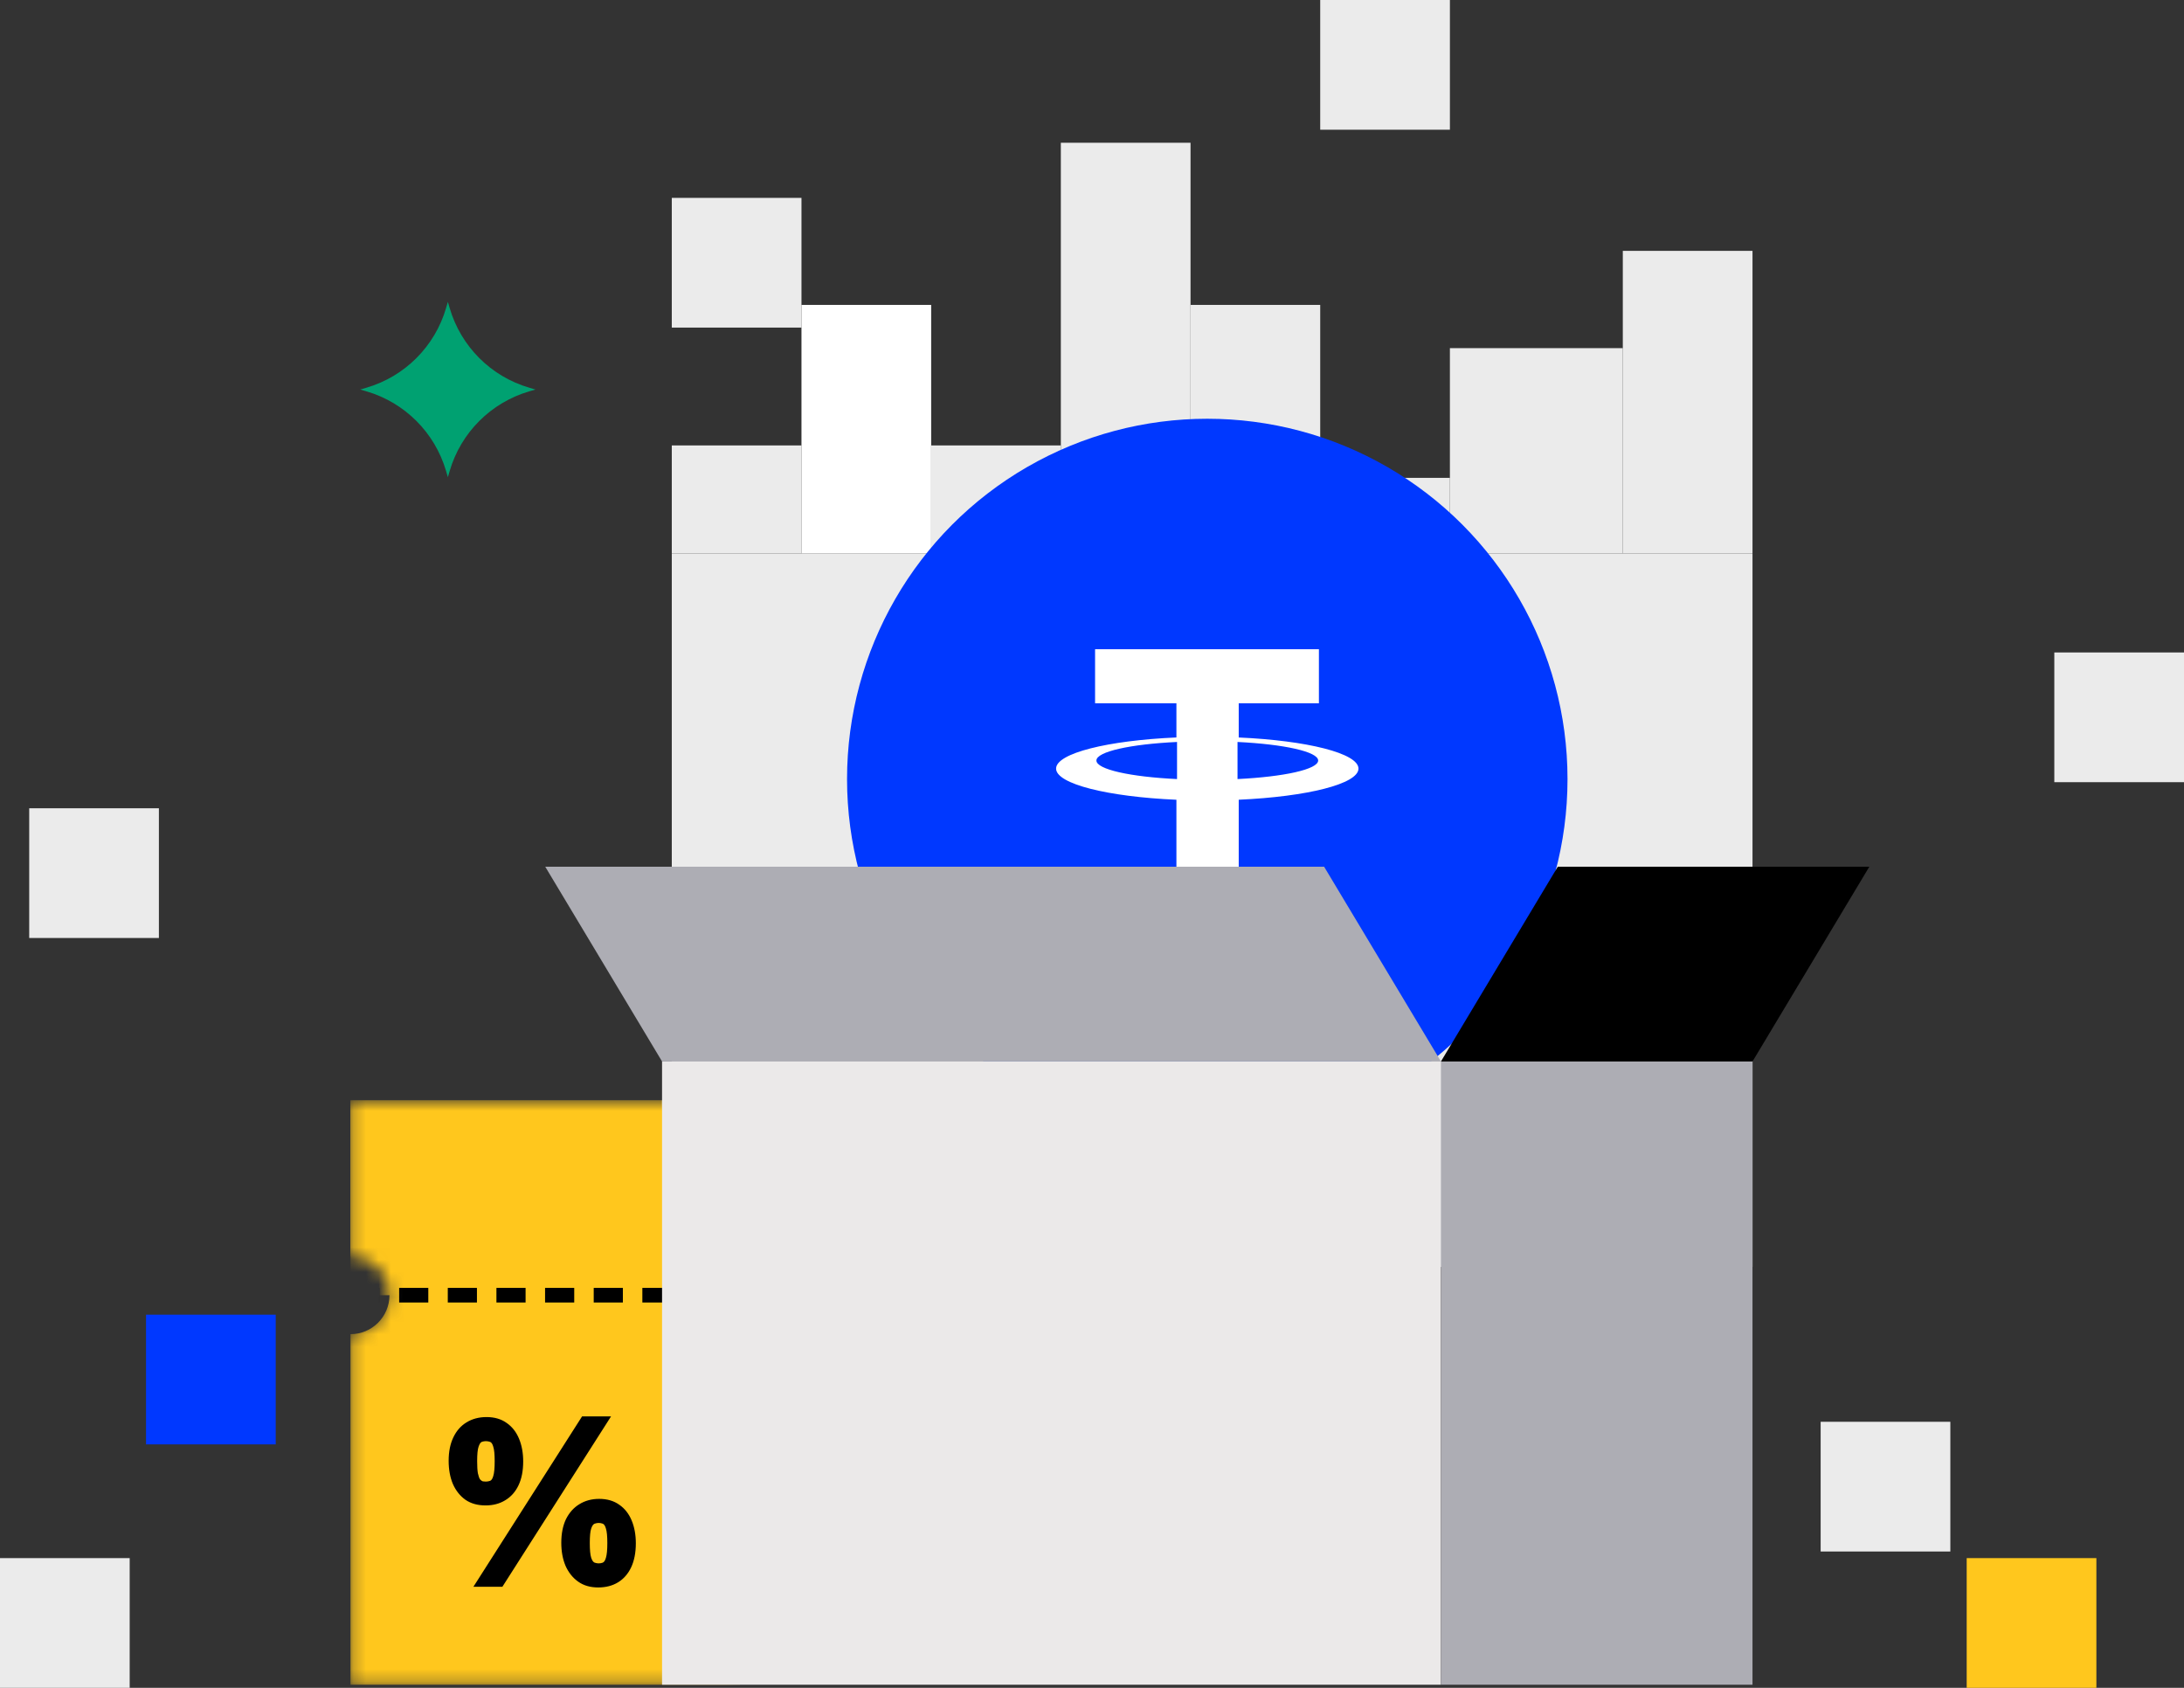 <svg width="176" height="136" viewBox="0 0 176 136" fill="none" xmlns="http://www.w3.org/2000/svg">
<rect x="0" y="0" width="176" height="136" fill="#333333" stroke="none"/>
<rect x="54.137" y="44.601" width="87.09" height="57.485" fill="#EBEBEB"/>
<rect x="75.039" y="35.891" width="10.451" height="8.71" fill="#EBEBEB"/>
<rect x="85.489" y="11.503" width="10.451" height="33.098" fill="#EBEBEB"/>
<rect x="95.94" y="24.568" width="10.451" height="20.033" fill="#EBEBEB"/>
<rect x="130.776" y="20.213" width="10.451" height="24.388" fill="#EBEBEB"/>
<rect x="106.391" y="38.504" width="10.451" height="6.097" fill="#EBEBEB"/>
<rect x="116.842" y="28.052" width="13.934" height="16.549" fill="#EBEBEB"/>
<rect x="54.137" y="35.891" width="10.451" height="8.71" fill="#EBEBEB"/>
<rect x="54.137" y="15.944" width="10.451" height="10.452" fill="#EBEBEB"/>
<path d="M36.092 24.325L36.238 24.823C37.142 27.917 39.561 30.336 42.655 31.241L43.153 31.387L42.655 31.532C39.561 32.437 37.142 34.856 36.238 37.95L36.092 38.449L35.946 37.95C35.041 34.856 32.622 32.437 29.529 31.532L29.03 31.387L29.529 31.241C32.622 30.336 35.041 27.917 35.946 24.823L36.092 24.325Z" fill="#00A171"/>
<rect x="2.354" y="65.128" width="10.451" height="10.452" fill="#EBEBEB"/>
<rect x="0" y="125.548" width="10.451" height="10.452" fill="#EBEBEB"/>
<rect x="11.769" y="105.931" width="10.451" height="10.452" fill="#0038FF"/>
<rect x="165.549" y="52.573" width="10.451" height="10.452" fill="#EBEBEB"/>
<rect x="106.391" width="10.451" height="10.452" fill="#EBEBEB"/>
<rect x="146.719" y="114.562" width="10.451" height="10.452" fill="#EBEBEB"/>
<rect x="158.488" y="125.548" width="10.451" height="10.452" fill="#FFC71D"/>
<rect x="64.588" y="24.568" width="10.451" height="20.033" fill="white"/>
<ellipse cx="97.29" cy="62.774" rx="29.03" ry="29.033" fill="#0038FF"/>
<rect x="59.629" y="109.07" width="4.708" height="4.708" fill="#F5F5F5"/>
<rect x="78.459" y="102.008" width="4.708" height="4.708" fill="#F5F5F5"/>
<rect x="101.213" y="105.932" width="4.708" height="4.708" fill="#F5F5F5"/>
<rect x="120.828" y="99.654" width="4.708" height="4.708" fill="#F5F5F5"/>
<rect x="53.352" y="88.668" width="4.708" height="4.708" fill="#F5F5F5"/>
<rect x="131.027" y="109.07" width="4.708" height="4.708" fill="#F5F5F5"/>
<path d="M109.474 61.931C109.474 60.699 105.337 59.669 99.824 59.424V56.665H106.286V52.312H88.248V56.665H94.803V59.422C89.266 59.663 85.106 60.695 85.106 61.931C85.106 63.167 89.266 64.199 94.803 64.441V73.236H99.824V64.439C105.337 64.194 109.474 63.164 109.474 61.931ZM88.355 61.279C88.355 60.563 91.112 59.96 94.853 59.785V62.774C91.112 62.599 88.355 61.996 88.355 61.279ZM99.727 62.774V59.785C103.476 59.968 106.225 60.568 106.225 61.279C106.225 61.991 103.476 62.59 99.727 62.774Z" fill="white"/>
<mask id="mask0_1470_6129" style="mask-type:alpha" maskUnits="userSpaceOnUse" x="28" y="88" width="32" height="48">
<path fill-rule="evenodd" clip-rule="evenodd" d="M59.629 88.668H28.245V101.223C28.245 101.223 28.245 101.223 28.245 101.223C29.979 101.223 31.384 102.629 31.384 104.362C31.384 106.095 29.979 107.501 28.245 107.501L28.245 135.749H59.629V107.501C59.629 107.501 59.629 107.501 59.629 107.501C57.896 107.501 56.49 106.095 56.49 104.362C56.49 102.629 57.896 101.223 59.629 101.223C59.629 101.223 59.629 101.223 59.629 101.223V88.668Z" fill="#D9D9D9"/>
</mask>
<g mask="url(#mask0_1470_6129)">
<path fill-rule="evenodd" clip-rule="evenodd" d="M59.629 88.668H28.245V101.223C28.245 101.223 28.245 101.223 28.245 101.223C29.979 101.223 31.384 102.629 31.384 104.362C31.384 106.095 29.979 107.501 28.245 107.501L28.245 135.749H59.629V107.501C59.629 107.501 59.629 107.501 59.629 107.501C57.896 107.501 56.49 106.095 56.49 104.362C56.49 102.629 57.896 101.223 59.629 101.223C59.629 101.223 59.629 101.223 59.629 101.223V88.668Z" fill="#FFC71D"/>
<rect x="28.245" y="88.668" width="31.384" height="15.694" fill="#FFC71D"/>
<path d="M28.245 104.362L59.629 104.362" stroke="black" stroke-width="1.177" stroke-dasharray="2.35 1.57"/>
<path d="M38.151 127.854L46.908 114.126H49.243L40.486 127.854H38.151ZM39.13 121.301C38.49 121.301 37.95 121.15 37.511 120.849C37.071 120.535 36.732 120.108 36.494 119.568C36.268 119.028 36.155 118.407 36.155 117.704C36.155 116.976 36.28 116.348 36.531 115.821C36.782 115.293 37.134 114.892 37.586 114.615C38.05 114.327 38.59 114.182 39.205 114.182C39.846 114.182 40.386 114.339 40.825 114.653C41.264 114.954 41.597 115.375 41.823 115.915C42.049 116.455 42.162 117.07 42.162 117.76C42.162 118.514 42.036 119.154 41.785 119.681C41.534 120.209 41.176 120.61 40.712 120.887C40.26 121.163 39.733 121.301 39.13 121.301ZM39.149 119.38C39.262 119.38 39.375 119.361 39.488 119.323C39.601 119.286 39.689 119.154 39.752 118.928C39.827 118.689 39.864 118.294 39.864 117.742C39.864 117.189 39.827 116.8 39.752 116.574C39.689 116.348 39.601 116.216 39.488 116.179C39.375 116.141 39.262 116.122 39.149 116.122C39.048 116.122 38.942 116.141 38.829 116.179C38.728 116.216 38.64 116.348 38.565 116.574C38.49 116.787 38.452 117.177 38.452 117.742C38.452 118.156 38.471 118.476 38.509 118.702C38.559 118.928 38.615 119.091 38.678 119.192C38.753 119.28 38.829 119.336 38.904 119.361C38.992 119.374 39.074 119.38 39.149 119.38ZM48.207 127.911C47.567 127.911 47.027 127.754 46.588 127.44C46.148 127.126 45.809 126.699 45.571 126.16C45.345 125.62 45.232 125.005 45.232 124.314C45.232 123.573 45.357 122.939 45.608 122.412C45.872 121.885 46.23 121.483 46.682 121.207C47.146 120.918 47.68 120.774 48.282 120.774C48.923 120.774 49.463 120.931 49.902 121.244C50.342 121.546 50.674 121.966 50.9 122.506C51.126 123.046 51.239 123.661 51.239 124.352C51.239 125.105 51.114 125.752 50.862 126.291C50.611 126.819 50.26 127.22 49.808 127.497C49.356 127.773 48.822 127.911 48.207 127.911ZM48.245 125.971C48.358 125.971 48.465 125.952 48.565 125.915C48.678 125.877 48.766 125.745 48.829 125.519C48.904 125.281 48.942 124.885 48.942 124.333C48.942 123.78 48.904 123.391 48.829 123.165C48.766 122.939 48.678 122.807 48.565 122.77C48.465 122.732 48.358 122.713 48.245 122.713C48.144 122.713 48.038 122.732 47.925 122.77C47.812 122.807 47.718 122.939 47.642 123.165C47.567 123.379 47.529 123.768 47.529 124.333C47.529 124.885 47.567 125.281 47.642 125.519C47.718 125.745 47.812 125.877 47.925 125.915C48.038 125.952 48.144 125.971 48.245 125.971Z" fill="black"/>
</g>
<rect x="53.352" y="85.53" width="62.767" height="50.219" fill="#EBE9E9"/>
<rect x="116.12" y="85.53" width="25.107" height="50.219" fill="#ADADB4"/>
<path d="M125.535 69.836H150.642L141.227 85.529H116.12L125.535 69.836Z" fill="black"/>
<path d="M43.938 69.836H106.705L116.12 85.529H53.353L43.938 69.836Z" fill="#ADADB4"/>
</svg>
